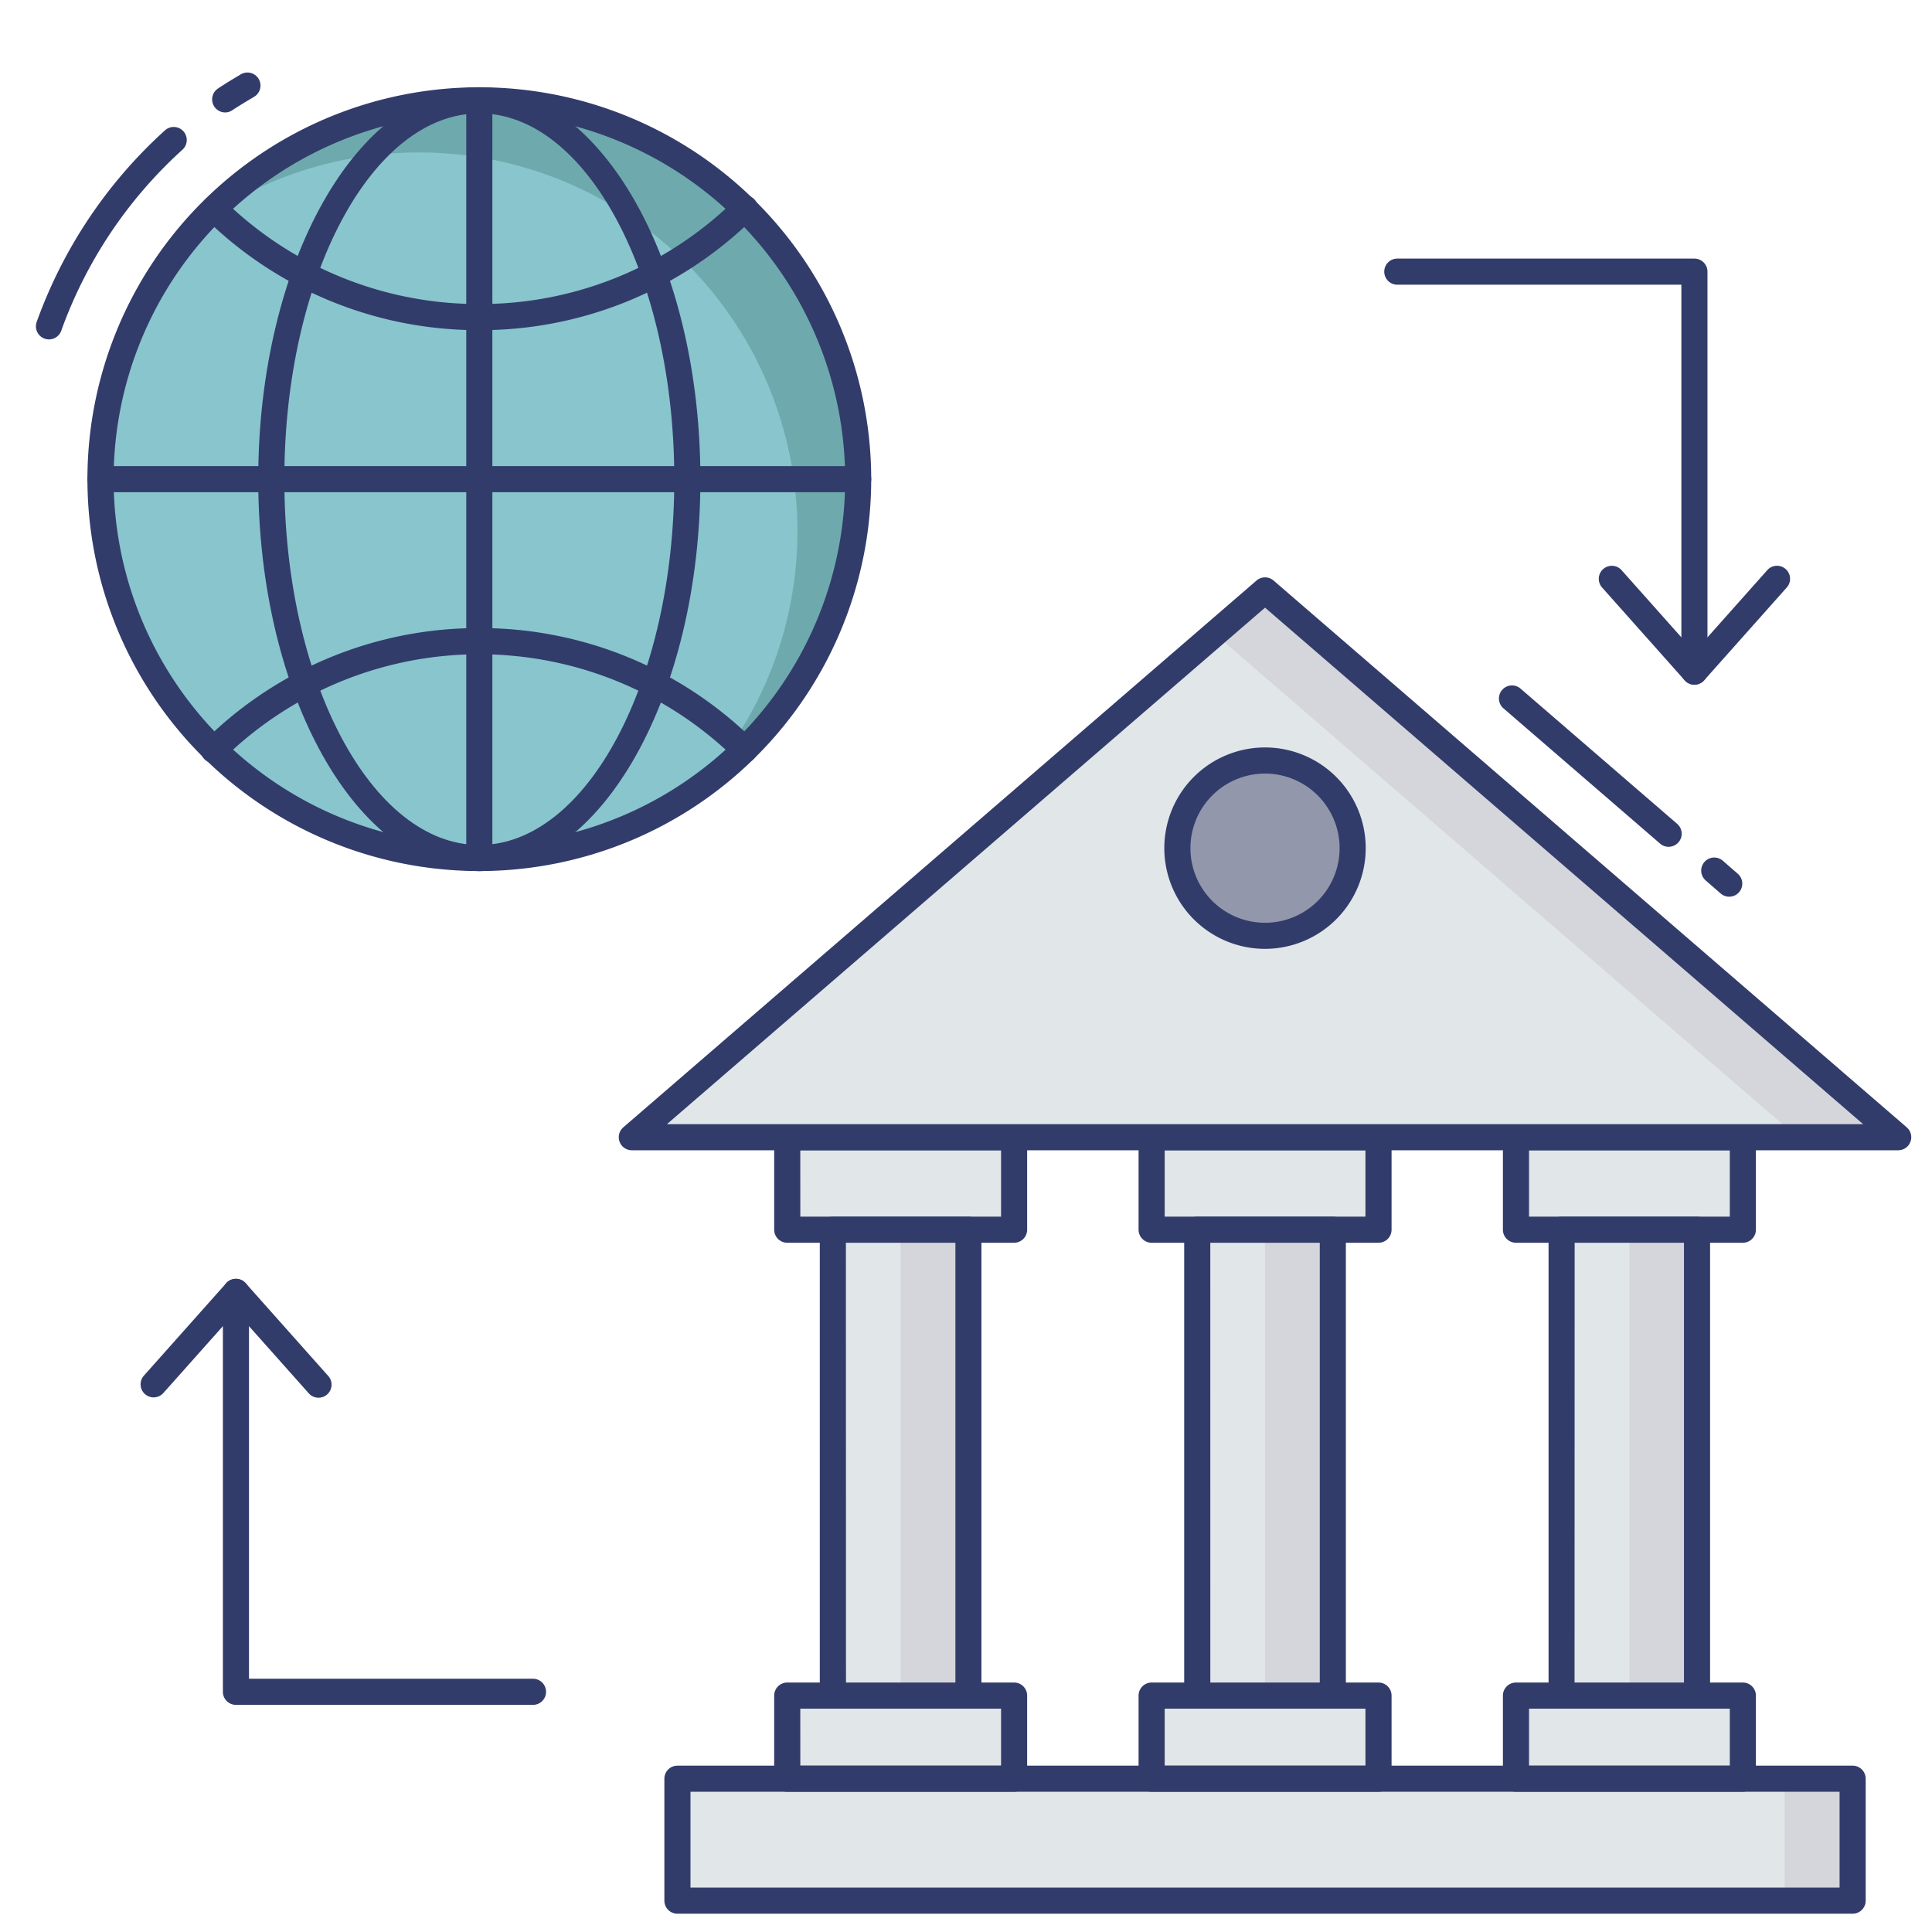 <?xml version="1.0" encoding="UTF-8"?> <svg xmlns="http://www.w3.org/2000/svg" id="color_line" height="512" viewBox="0 0 74 74" width="512" data-name="color line"><path d="m18.36 3.843a14.51 14.51 0 1 1 0 29.02 14.51 14.51 0 1 1 0-29.02" fill="#89c5cd"></path><path d="m32.87 18.36a14.47 14.47 0 0 1 -6.29 11.95 14.507 14.507 0 0 0 -18.76-21.92 14.5 14.5 0 0 1 25.05 9.97z" fill="#6eaaad"></path><g fill="#323c6b"><path d="m18.358 12.646a14.916 14.916 0 0 1 -10.509-4.294.5.5 0 0 1 .7-.714 13.92 13.92 0 0 0 9.809 4.007 13.9 13.9 0 0 0 9.809-4.007.5.5 0 1 1 .7.713 14.9 14.9 0 0 1 -10.509 4.295z"></path><path d="m28.518 29.214a.5.5 0 0 1 -.351-.144 14 14 0 0 0 -19.617 0 .5.5 0 1 1 -.7-.713 14.9 14.9 0 0 1 10.51-4.3 14.9 14.9 0 0 1 10.51 4.3.5.5 0 0 1 -.351.856z"></path><path d="m18.359 33.364a.5.5 0 0 1 -.5-.5v-29.022a.5.5 0 1 1 1 0v29.022a.5.5 0 0 1 -.5.5z"></path><path d="m32.87 18.853h-29.021a.5.5 0 1 1 0-1h29.021a.5.5 0 0 1 0 1z"></path><path d="m18.359 33.364c-4.669 0-8.468-6.734-8.468-15.011s3.8-15.011 8.468-15.011 8.468 6.734 8.468 15.011-3.799 15.011-8.468 15.011zm0-29.021c-4.118 0-7.468 6.285-7.468 14.011s3.35 14.011 7.468 14.011 7.468-6.285 7.468-14.011-3.349-14.012-7.468-14.012z"></path><path d="m20.415 65.3h-11.378a.5.5 0 0 1 -.5-.5v-15.318a.5.5 0 0 1 1 0v14.818h10.878a.5.5 0 0 1 0 1z"></path><path d="m5.885 53.523a.5.5 0 0 1 -.373-.833l3.152-3.541a.5.5 0 0 1 .373-.167.5.5 0 0 1 .373.167l3.151 3.541a.5.5 0 1 1 -.746.665l-2.778-3.121-2.779 3.121a.5.5 0 0 1 -.373.168z"></path><path d="m64.9 26.225a.5.5 0 0 1 -.5-.5v-14.82h-10.88a.5.5 0 0 1 0-1h11.38a.5.5 0 0 1 .5.5v15.32a.5.5 0 0 1 -.5.5z"></path><path d="m64.9 26.225a.5.5 0 0 1 -.373-.167l-3.151-3.541a.5.5 0 1 1 .746-.665l2.778 3.121 2.779-3.122a.5.5 0 1 1 .746.665l-3.152 3.541a.5.5 0 0 1 -.373.168z"></path><path d="m1.876 13a.5.5 0 0 1 -.471-.668 18.166 18.166 0 0 1 4.905-7.332.5.5 0 1 1 .67.742 17.168 17.168 0 0 0 -4.633 6.922.5.5 0 0 1 -.471.336z"></path><path d="m8.625 4.307a.5.5 0 0 1 -.278-.915c.279-.187.567-.36.856-.532a.5.5 0 1 1 .51.859c-.273.163-.546.326-.81.5a.493.493 0 0 1 -.278.088z"></path></g><path d="m25.948 68.129h45.012v4.674h-45.012z" fill="#e1e6e9"></path><path d="m30.153 43.558h8.69v3.543h-8.69z" fill="#e1e6e9"></path><path d="m38.843 47.6h-8.69a.5.5 0 0 1 -.5-.5v-3.542a.5.5 0 0 1 .5-.5h8.689a.5.5 0 0 1 .5.5v3.542a.5.5 0 0 1 -.499.5zm-8.189-1h7.689v-2.542h-7.69z" fill="#323c6b"></path><path d="m30.153 64.945h8.69v3.184h-8.69z" fill="#e1e6e9"></path><path d="m38.843 68.629h-8.69a.5.5 0 0 1 -.5-.5v-3.184a.5.5 0 0 1 .5-.5h8.689a.5.5 0 0 1 .5.5v3.185a.5.5 0 0 1 -.499.499zm-8.189-1h7.689v-2.184h-7.69z" fill="#323c6b"></path><path d="m31.902 47.102h5.192v17.843h-5.192z" fill="#e1e6e9"></path><path d="m44.109 43.558h8.69v3.543h-8.69z" fill="#e1e6e9"></path><path d="m52.8 47.6h-8.69a.5.5 0 0 1 -.5-.5v-3.542a.5.5 0 0 1 .5-.5h8.69a.5.5 0 0 1 .5.5v3.542a.5.5 0 0 1 -.5.5zm-8.19-1h7.69v-2.542h-7.69z" fill="#323c6b"></path><path d="m44.109 64.945h8.69v3.184h-8.69z" fill="#e1e6e9"></path><path d="m52.8 68.629h-8.69a.5.5 0 0 1 -.5-.5v-3.184a.5.5 0 0 1 .5-.5h8.69a.5.5 0 0 1 .5.5v3.185a.5.5 0 0 1 -.5.499zm-8.19-1h7.69v-2.184h-7.69z" fill="#323c6b"></path><path d="m45.858 47.102h5.192v17.843h-5.192z" fill="#e1e6e9"></path><path d="m58.064 43.558h8.69v3.543h-8.69z" fill="#e1e6e9"></path><path d="m66.755 47.6h-8.69a.5.5 0 0 1 -.5-.5v-3.542a.5.5 0 0 1 .5-.5h8.69a.5.5 0 0 1 .5.5v3.542a.5.5 0 0 1 -.5.5zm-8.19-1h7.69v-2.542h-7.69z" fill="#323c6b"></path><path d="m58.064 64.945h8.69v3.184h-8.69z" fill="#e1e6e9"></path><path d="m66.755 68.629h-8.69a.5.5 0 0 1 -.5-.5v-3.184a.5.5 0 0 1 .5-.5h8.69a.5.5 0 0 1 .5.5v3.185a.5.5 0 0 1 -.5.499zm-8.19-1h7.69v-2.184h-7.69z" fill="#323c6b"></path><path d="m59.813 47.102h5.192v17.843h-5.192z" fill="#e1e6e9"></path><path d="m48.454 22.615-24.253 20.943h48.505z" fill="#e1e6e9"></path><path d="m68.359 68.125h2.596v4.68h-2.596z" fill="#d5d6db"></path><path d="m34.493 47.099h2.596v17.848h-2.596z" fill="#d5d6db"></path><path d="m48.451 47.099h2.596v17.848h-2.596z" fill="#d5d6db"></path><path d="m62.41 47.099h2.596v17.848h-2.596z" fill="#d5d6db"></path><path d="m72.201 43.56h-3.352l-22.574-19.501 1.676-1.443z" fill="#d5d6db"></path><circle cx="48.454" cy="32.486" fill="#9297ab" r="3.357"></circle><path d="m48.454 36.343a3.857 3.857 0 1 1 3.856-3.856 3.861 3.861 0 0 1 -3.856 3.856zm0-6.713a2.857 2.857 0 1 0 2.856 2.857 2.861 2.861 0 0 0 -2.856-2.858z" fill="#323c6b"></path><path d="m63.913 32.435a.5.5 0 0 1 -.327-.122l-6-5.181a.5.5 0 1 1 .654-.757l6 5.181a.5.5 0 0 1 -.327.878z" fill="#323c6b"></path><path d="m66.234 34.346a.5.5 0 0 1 -.327-.122l-.574-.5a.5.5 0 1 1 .654-.757l.574.5a.5.5 0 0 1 -.327.878z" fill="#323c6b"></path><path d="m37.094 65.445h-5.194a.5.5 0 0 1 -.5-.5v-17.845a.5.5 0 0 1 .5-.5h5.191a.5.5 0 0 1 .5.5v17.845a.5.5 0 0 1 -.497.5zm-4.691-1h4.191v-16.845h-4.194z" fill="#323c6b"></path><path d="m51.05 65.445h-5.193a.5.5 0 0 1 -.5-.5v-17.845a.5.5 0 0 1 .5-.5h5.193a.5.5 0 0 1 .5.5v17.845a.5.5 0 0 1 -.5.5zm-4.692-1h4.192v-16.845h-4.193z" fill="#323c6b"></path><path d="m65 65.445h-5.187a.5.5 0 0 1 -.5-.5v-17.845a.5.5 0 0 1 .5-.5h5.187a.5.5 0 0 1 .5.5v17.845a.5.5 0 0 1 -.5.5zm-4.691-1h4.191v-16.845h-4.187z" fill="#323c6b"></path><path d="m72.706 44.058h-48.506a.5.5 0 0 1 -.327-.878l24.254-20.944a.5.5 0 0 1 .654 0l24.252 20.944a.5.5 0 0 1 -.327.878zm-47.161-1h45.817l-22.908-19.783z" fill="#323c6b"></path><path d="m70.96 73.3h-45.013a.5.5 0 0 1 -.5-.5v-4.671a.5.5 0 0 1 .5-.5h45.013a.5.5 0 0 1 .5.5v4.671a.5.5 0 0 1 -.5.5zm-44.513-1h44.013v-3.671h-44.013z" fill="#323c6b"></path><path d="m18.359 33.363a15.01 15.01 0 1 1 0-30.02 15.01 15.01 0 1 1 0 30.02zm0-29.02a14.01 14.01 0 1 0 14.013 14.012 14.027 14.027 0 0 0 -14.014-14.012z" fill="#323c6b"></path></svg> 